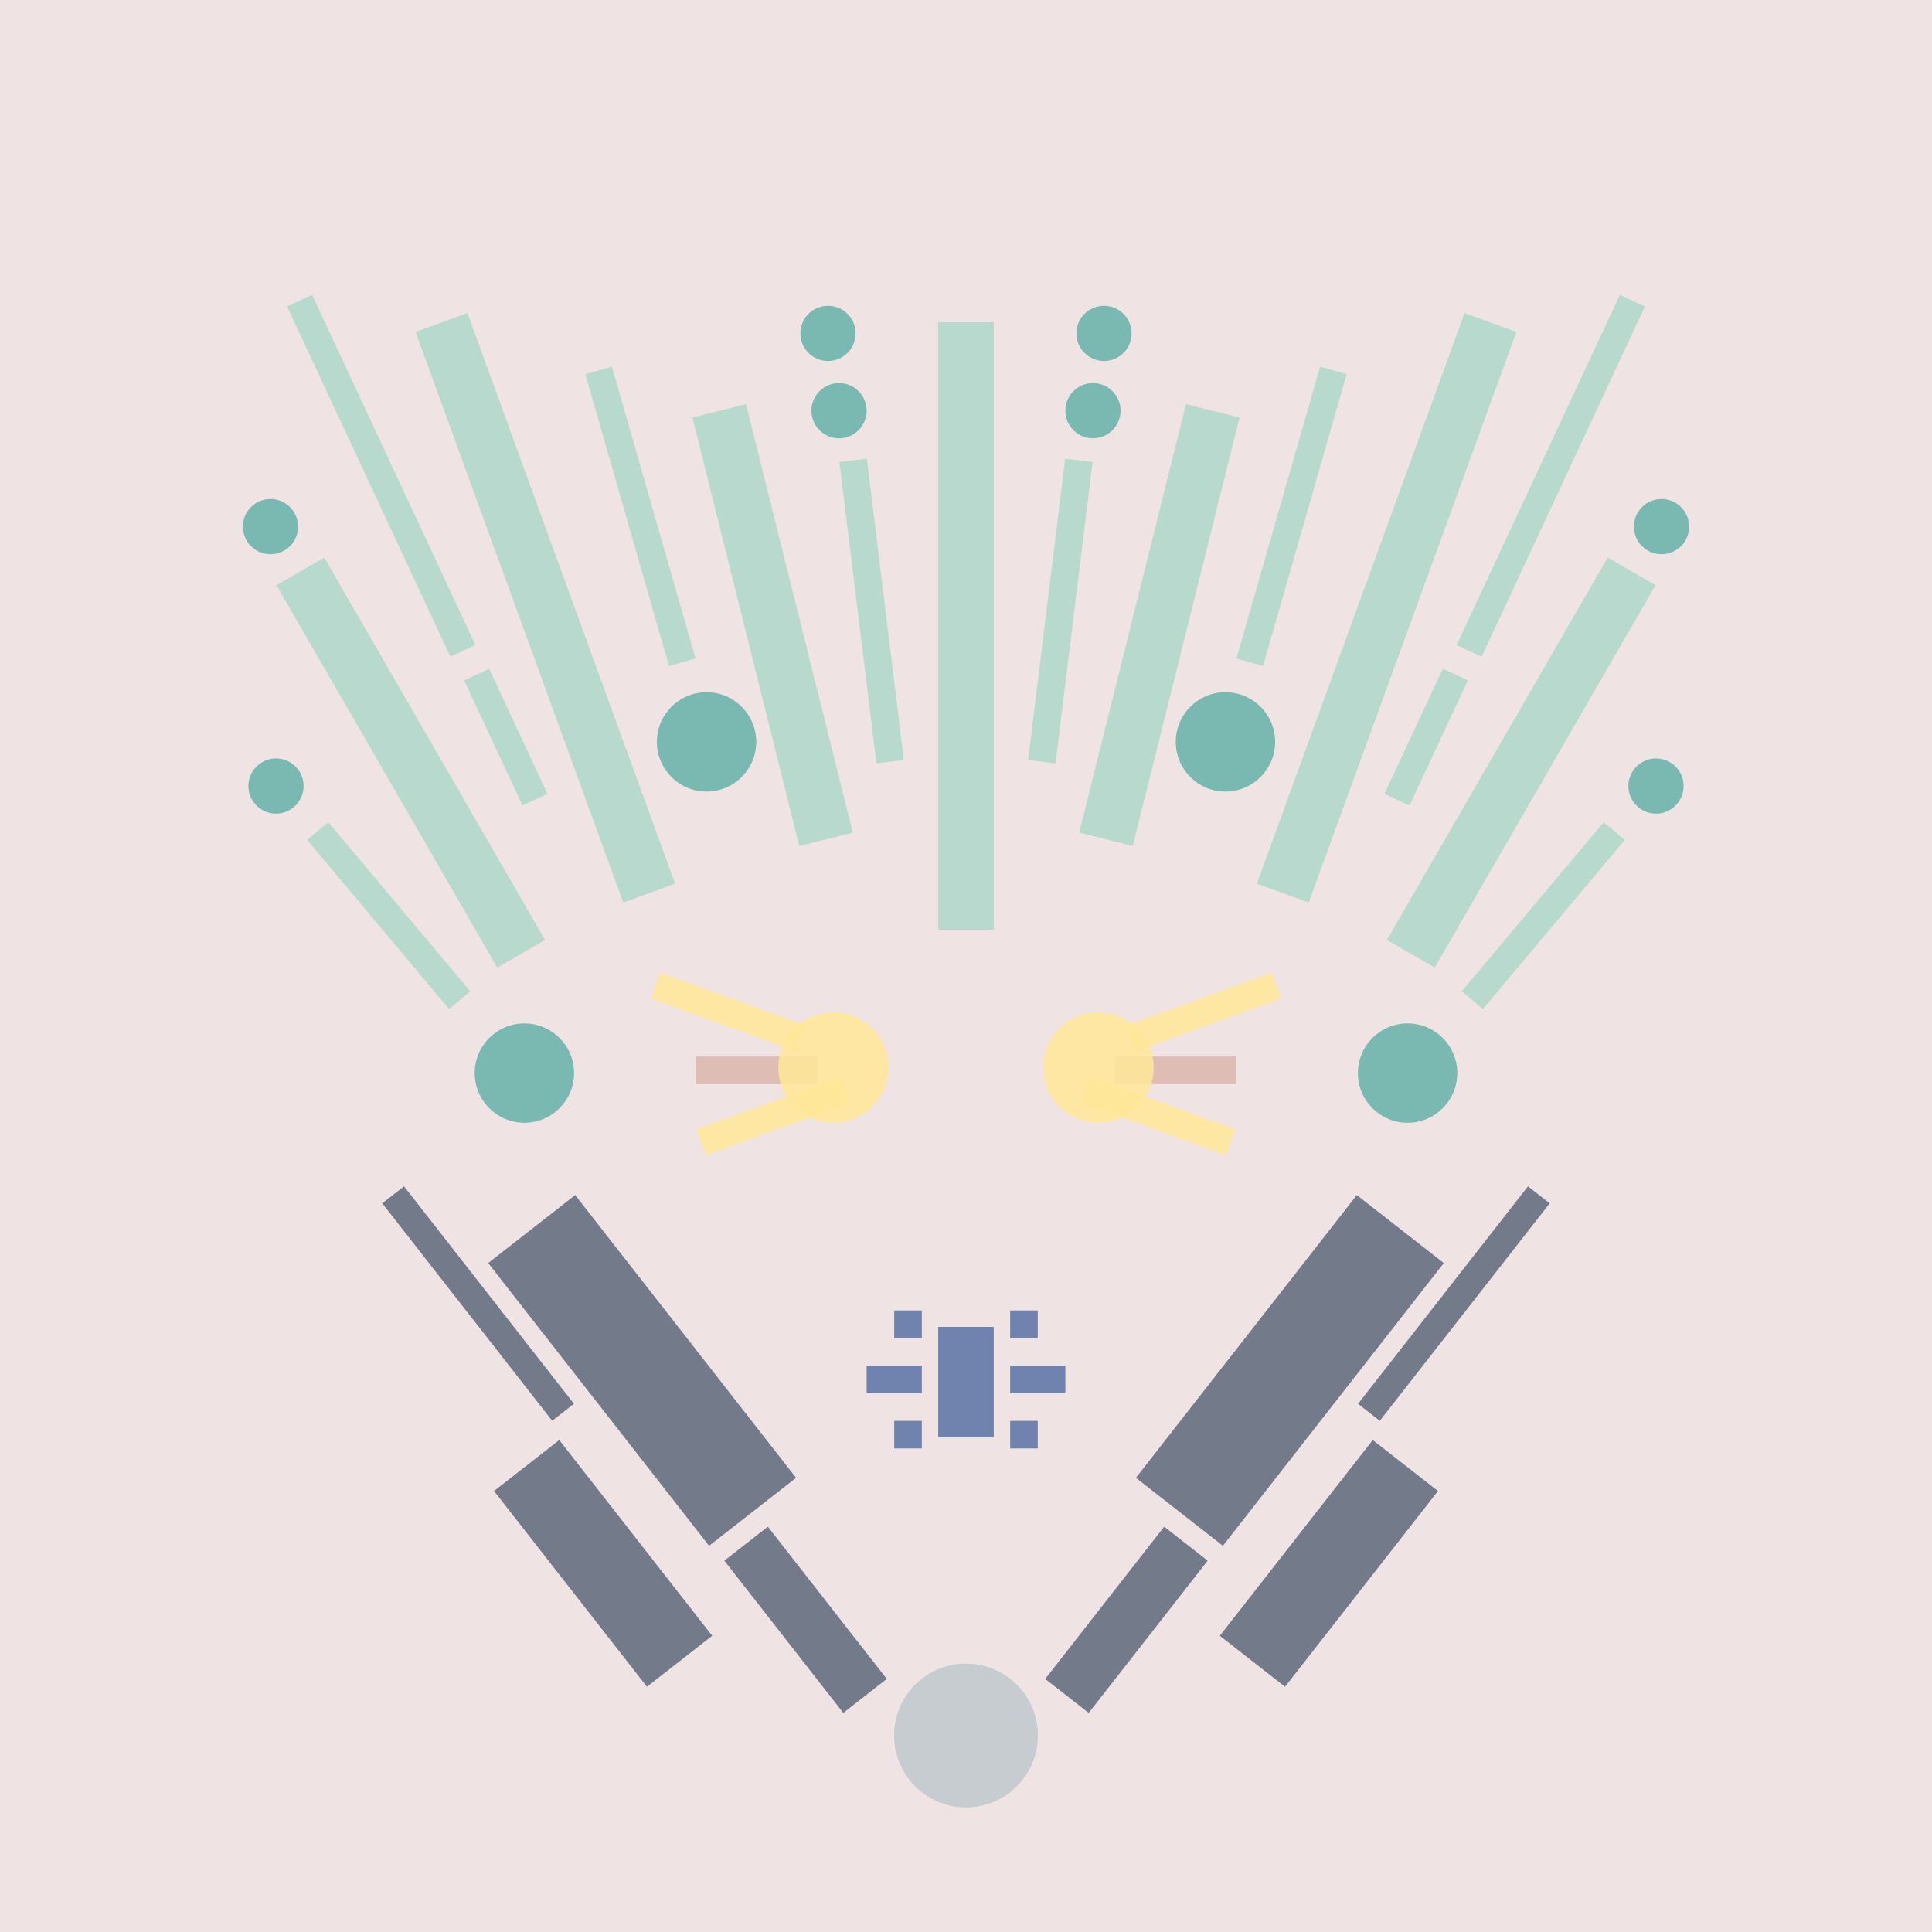 <svg xmlns='http://www.w3.org/2000/svg' preserveAspectRatio='xMinYMin meet' viewBox='0 0 350 350'> <filter id='neon' y='-2' x='-1' width='350' height='350'><feDropShadow flood-color='#8A795D' dx='0' dy='6' flood-opacity='0.65' stdDeviation='2.5' result='shadow'/><feOffset in='StrokePaint' dx='0' dy='2.4' result='offStrPnt'/><feFlood flood-color='#4A4132' flood-opacity='2' result='flood1' /><feOffset in='SourceGraphic' dx='0' dy='2' result='offFlood'/><feOffset in='SourceGraphic' dx='0' dy='9' result='offShadow'/><feComposite in='flood1' in2='offFlood' operator='in'  result='cmpFlood' /><feComposite in='shadow' in2='offShadow' operator='in' result='cmpSha' /><feGaussianBlur in='offStrPnt' stdDeviation='1' result='bStrokeP'/><feGaussianBlur in='cmpFlood' stdDeviation='0.6' result='bFlood'/><feGaussianBlur in='cmpSha' stdDeviation='0.6' result='bShadow'/><feMerge><feMergeNode in='bStrokeP'/><feMergeNode in='bshadow'/><feMergeNode in='bFlood'/><feMergeNode in='SourceGraphic'/></feMerge></filter>  <rect width='100%'  height='100%' fill='#F0E3E3'/> <g filter='url(#neon)' ><rect x='128' y= '275' width='35 ' height=  '10 '  fill= '#737B8B' transform = '  translate( 277 , -7  ) rotate ( 52 )'  /><rect x='87 ' y= '263' width='45 ' height=  '15 '  fill= '#737B8B' transform = '  translate( 255 , 17  ) rotate ( 52 )'  /><rect x='84 ' y= '224' width='65 ' height=  '20 '  fill= '#737B8B' transform = '  translate( 229 , -1  ) rotate ( 52 )'  /><rect x='61 ' y= '220' width='50 ' height=  '5  '  fill= '#737B8B' transform = '  translate( 209 , 18  ) rotate ( 52 )'  /><circle cx='175' cy='301' r ='13 '  fill= '#C6CCCF' /><rect x='128' y= '275' width='35 ' height=  '10 '  fill= '#737B8B' transform = ' scale(-1,1)  translate(-350,0) translate( 277 , -7  ) rotate ( 52 )'  /><rect x='87 ' y= '263' width='45 ' height=  '15 '  fill= '#737B8B' transform = ' scale(-1,1)  translate(-350,0) translate( 255 , 17  ) rotate ( 52 )'  /><rect x='84 ' y= '224' width='65 ' height=  '20 '  fill= '#737B8B' transform = ' scale(-1,1)  translate(-350,0) translate( 229 , -1  ) rotate ( 52 )'  /><rect x='61 ' y= '220' width='50 ' height=  '5  '  fill= '#737B8B' transform = ' scale(-1,1)  translate(-350,0) translate( 209 , 18  ) rotate ( 52 )'  /><circle cx='175' cy='301' r ='13 '  fill= '#C6CCCF' transform= 'scale(-1,1) translate(-350,0)'/><rect x='170' y= '45 ' width='10 ' height=  '110'  fill= '#b8d9ce' /><rect x='69 ' y= '85 ' width='10 ' height=  '80 '  fill= '#b8d9ce' transform = '  translate( 201 , 196 ) rotate ( 150)'  /><rect x='67 ' y= '133' width='5  ' height=  '40 '  fill= '#b8d9ce' transform = '  translate( 222 , 225 ) rotate ( 140)'  /><rect x='88 ' y= '109' width='5  ' height=  '25 '  fill= '#b8d9ce' transform = '  translate( 225 , 192 ) rotate ( 155)'  /><rect x='66 ' y= '38 ' width='5  ' height=  '70 '  fill= '#b8d9ce' transform = '  translate( 162 , 110 ) rotate ( 155)'  /><rect x='94 ' y= '42 ' width='10 ' height=  '110'  fill= '#b8d9ce' transform = '  translate( 225 , 154 ) rotate ( 160)'  /><rect x='135' y= '60 ' width='10 ' height=  '80 '  fill= '#b8d9ce' transform = '  translate( 300 , 163 ) rotate ( 166)'  /><rect x='154' y= '69 ' width='5  ' height=  '55 '  fill= '#b8d9ce' transform = '  translate( 325 , 174 ) rotate ( 173)'  /><rect x='112' y= '52 ' width='5  ' height=  '55 '  fill= '#b8d9ce' transform = '  translate( 248 , 125 ) rotate ( 164)'  /><circle cx='95 ' cy='181' r ='9  '  fill= '#7AB8B2' /><circle cx='128' cy='121' r ='9  '  fill= '#7AB8B2' /><circle cx='50 ' cy='129' r ='5  '  fill= '#7AB8B2' /><circle cx='49 ' cy='82 ' r ='5  '  fill= '#7AB8B2' /><circle cx='150' cy='47 ' r ='5  '  fill= '#7AB8B2' /><circle cx='152' cy='61 ' r ='5  '  fill= '#7AB8B2' /><rect x='170' y= '45 ' width='10 ' height=  '110'  fill= '#b8d9ce' transform= 'scale(-1,1) translate(-350,0)'/><rect x='69 ' y= '85 ' width='10 ' height=  '80 '  fill= '#b8d9ce' transform = ' scale(-1,1)  translate(-350,0) translate( 201 , 196 ) rotate ( 150)'  /><rect x='67 ' y= '133' width='5  ' height=  '40 '  fill= '#b8d9ce' transform = ' scale(-1,1)  translate(-350,0) translate( 222 , 225 ) rotate ( 140)'  /><rect x='88 ' y= '109' width='5  ' height=  '25 '  fill= '#b8d9ce' transform = ' scale(-1,1)  translate(-350,0) translate( 225 , 192 ) rotate ( 155)'  /><rect x='66 ' y= '38 ' width='5  ' height=  '70 '  fill= '#b8d9ce' transform = ' scale(-1,1)  translate(-350,0) translate( 162 , 110 ) rotate ( 155)'  /><rect x='94 ' y= '42 ' width='10 ' height=  '110'  fill= '#b8d9ce' transform = ' scale(-1,1)  translate(-350,0) translate( 225 , 154 ) rotate ( 160)'  /><rect x='135' y= '60 ' width='10 ' height=  '80 '  fill= '#b8d9ce' transform = ' scale(-1,1)  translate(-350,0) translate( 300 , 163 ) rotate ( 166)'  /><rect x='154' y= '69 ' width='5  ' height=  '55 '  fill= '#b8d9ce' transform = ' scale(-1,1)  translate(-350,0) translate( 325 , 174 ) rotate ( 173)'  /><rect x='112' y= '52 ' width='5  ' height=  '55 '  fill= '#b8d9ce' transform = ' scale(-1,1)  translate(-350,0) translate( 248 , 125 ) rotate ( 164)'  /><circle cx='95 ' cy='181' r ='9  '  fill= '#7AB8B2' transform= 'scale(-1,1) translate(-350,0)'/><circle cx='128' cy='121' r ='9  '  fill= '#7AB8B2' transform= 'scale(-1,1) translate(-350,0)'/><circle cx='50 ' cy='129' r ='5  '  fill= '#7AB8B2' transform= 'scale(-1,1) translate(-350,0)'/><circle cx='49 ' cy='82 ' r ='5  '  fill= '#7AB8B2' transform= 'scale(-1,1) translate(-350,0)'/><circle cx='150' cy='47 ' r ='5  '  fill= '#7AB8B2' transform= 'scale(-1,1) translate(-350,0)'/><circle cx='152' cy='61 ' r ='5  '  fill= '#7AB8B2' transform= 'scale(-1,1) translate(-350,0)'/><rect x='170' y= '227' width='10 ' height=  '20 '  fill= '#7083AF' /><rect x='162' y= '224' width='5  ' height=  '5  '  fill= '#7083AF' /><rect x='157' y= '234' width='10 ' height=  '5  '  fill= '#7083AF' /><rect x='162' y= '244' width='5  ' height=  '5  '  fill= '#7083AF' /><rect x='170' y= '227' width='10 ' height=  '20 '  fill= '#7083AF' transform= 'scale(-1,1) translate(-350,0)'/><rect x='162' y= '224' width='5  ' height=  '5  '  fill= '#7083AF' transform= 'scale(-1,1) translate(-350,0)'/><rect x='157' y= '234' width='10 ' height=  '5  '  fill= '#7083AF' transform= 'scale(-1,1) translate(-350,0)'/><rect x='162' y= '244' width='5  ' height=  '5  '  fill= '#7083AF' transform= 'scale(-1,1) translate(-350,0)'/></g><g fill-opacity='0.85'><rect x='126' y= '178' width='22 ' height=  '5  '  fill= '#DBB6AD' filter='url(#neon)'  /><rect x='122' y= '168' width='28 ' height=  '5  '  fill= '#FFE898' filter='url(#neon)'  transform = '  translate( 67  , -36 ) rotate ( 20 )'  /><rect x='122' y= '187' width='28 ' height=  '5  '  fill= '#FFE898' filter='url(#neon)'  transform = '  translate( -57 , 58  ) rotate ( -20)'  /><circle cx='151' cy='180' r ='10 '  fill= '#FFE898' filter='url(#neon)'  /><rect x='126' y= '178' width='22 ' height=  '5  '  fill= '#DBB6AD' filter='url(#neon)'  transform= 'scale(-1,1) translate(-350,0)'/><rect x='122' y= '168' width='28 ' height=  '5  '  fill= '#FFE898' filter='url(#neon)'  transform = ' scale(-1,1)  translate(-350,0) translate( 67  , -36 ) rotate ( 20 )'  /><rect x='122' y= '187' width='28 ' height=  '5  '  fill= '#FFE898' filter='url(#neon)'  transform = ' scale(-1,1)  translate(-350,0) translate( -57 , 58  ) rotate ( -20)'  /><circle cx='151' cy='180' r ='10 '  fill= '#FFE898' filter='url(#neon)'  transform= 'scale(-1,1) translate(-350,0)'/></g></svg>